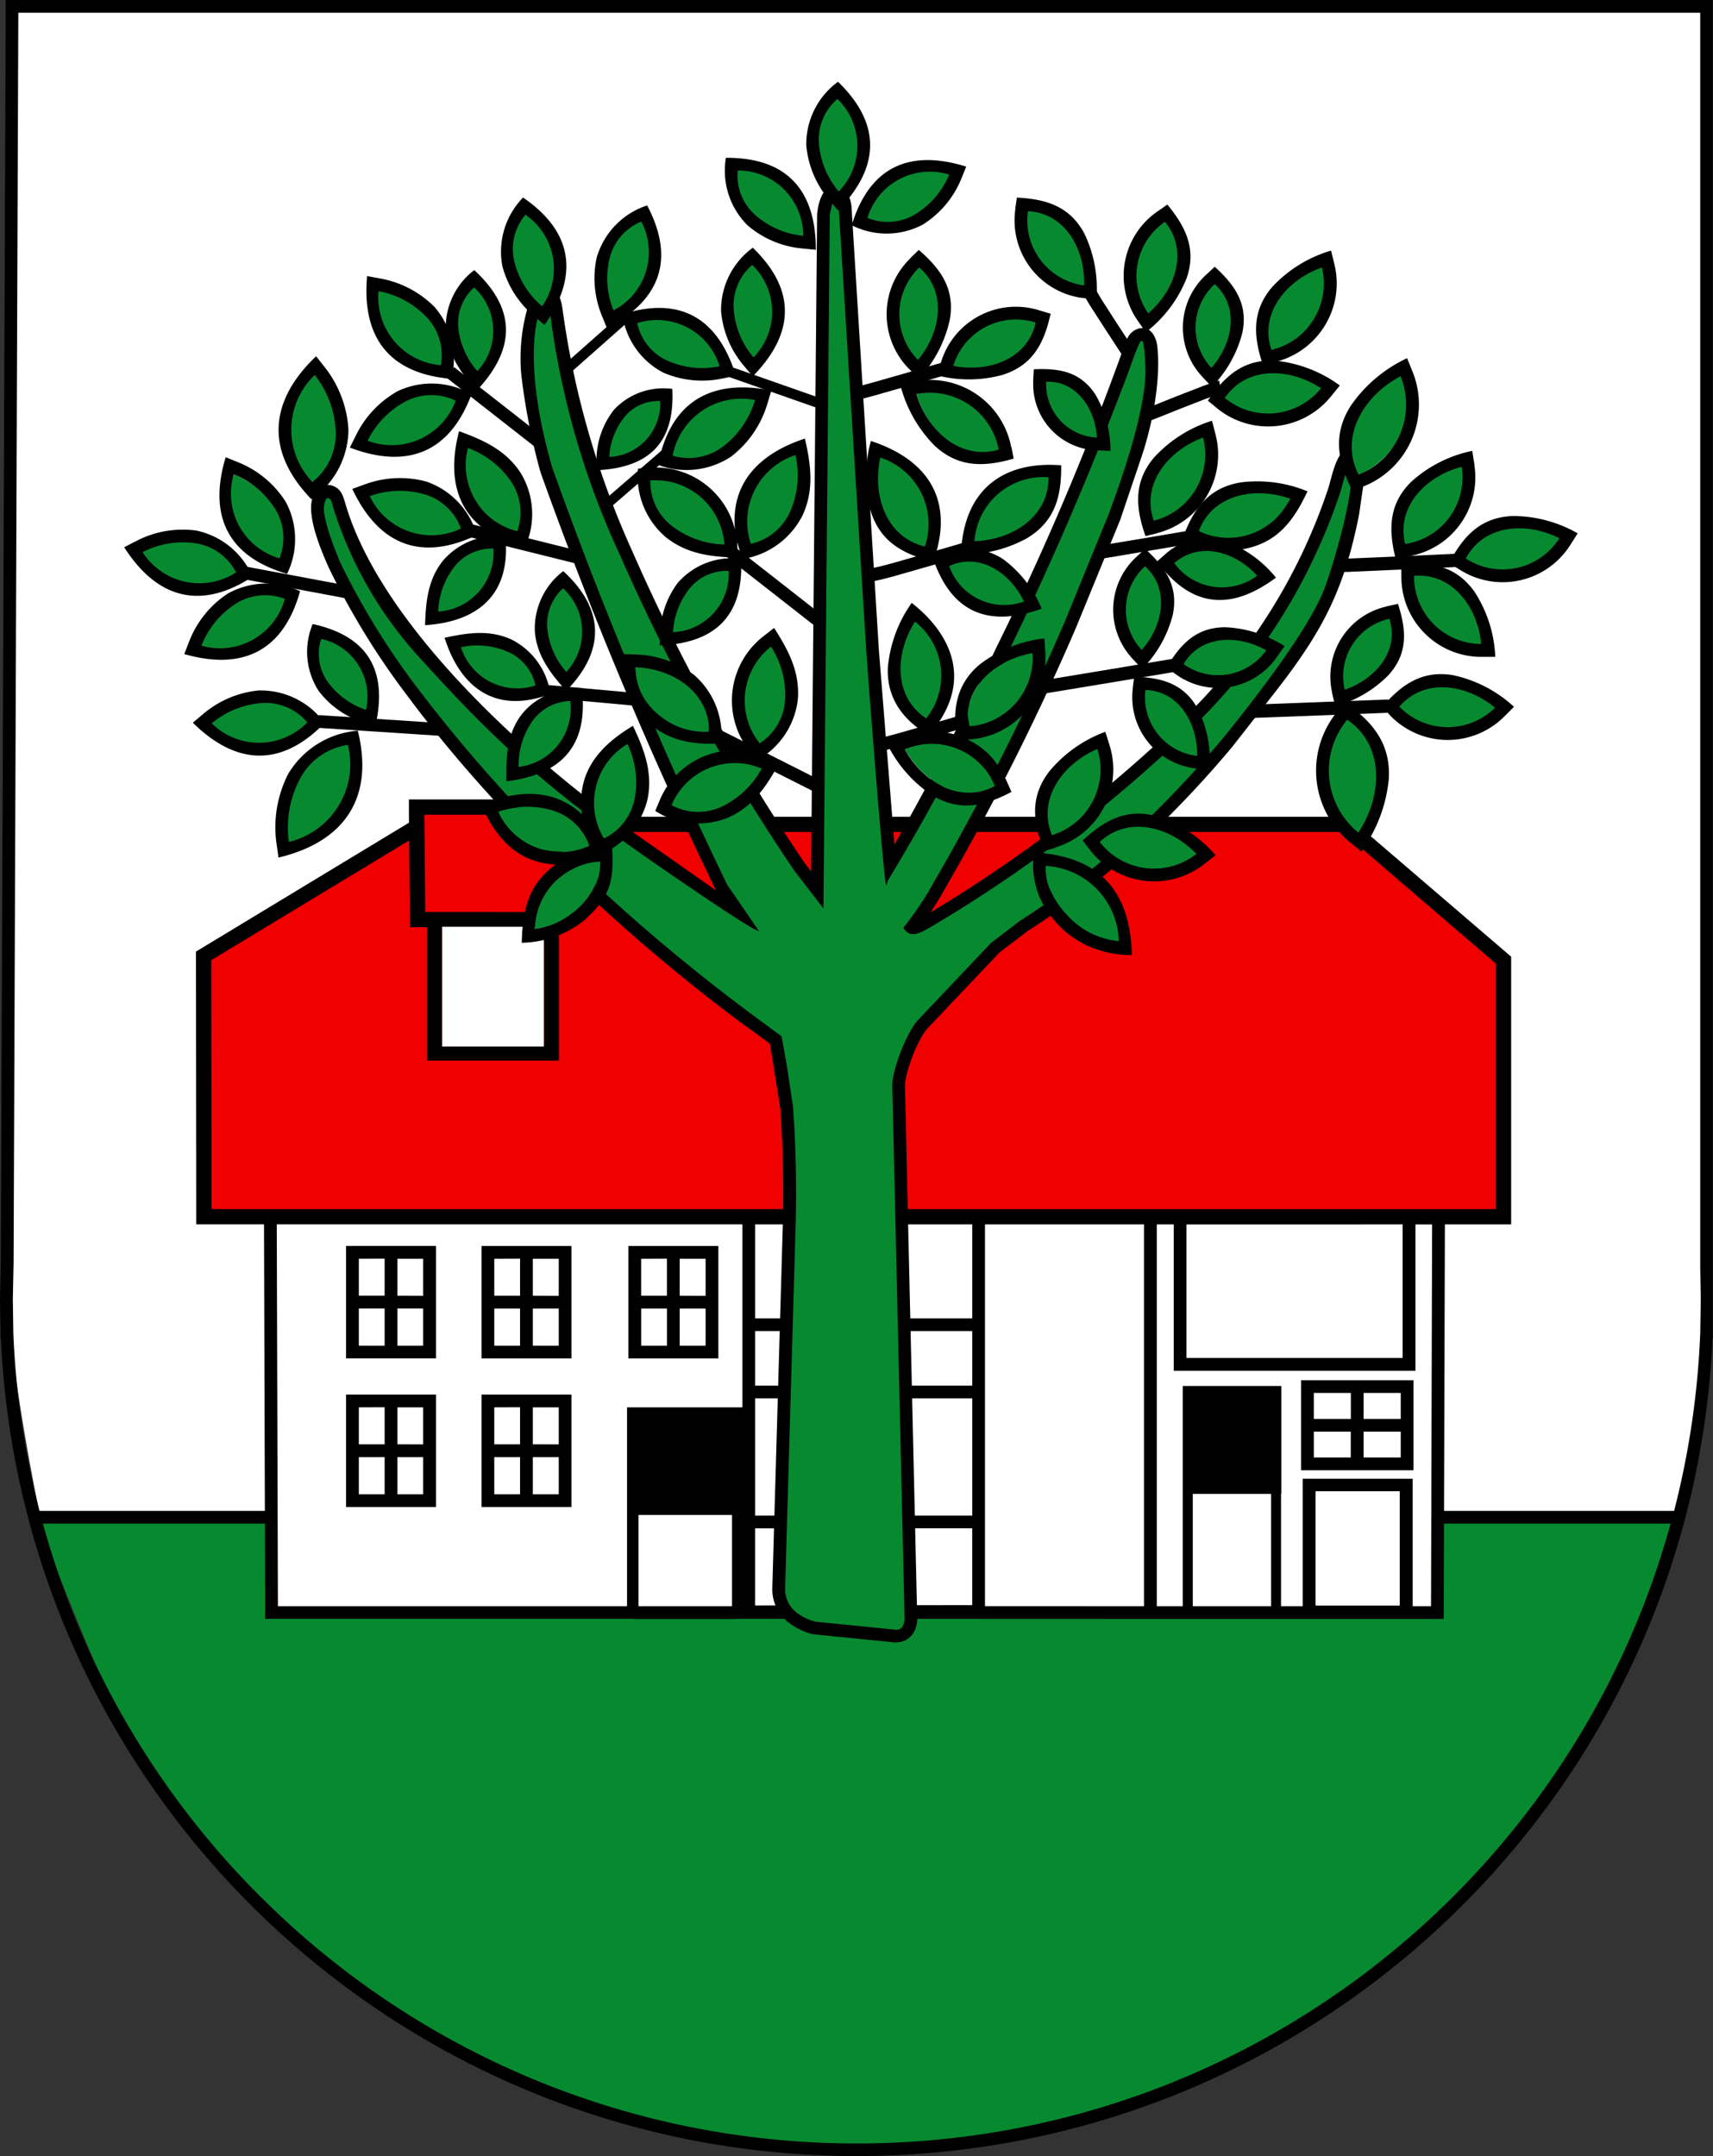 <?xml version="1.0" encoding="UTF-8" standalone="no"?>
<svg
   xmlns:dc="http://purl.org/dc/elements/1.1/"
   xmlns:cc="http://creativecommons.org/ns#"
   xmlns:rdf="http://www.w3.org/1999/02/22-rdf-syntax-ns#"
   xmlns:svg="http://www.w3.org/2000/svg"
   xmlns="http://www.w3.org/2000/svg"
   xmlns:sodipodi="http://sodipodi.sourceforge.net/DTD/sodipodi-0.dtd"
   xmlns:inkscape="http://www.inkscape.org/namespaces/inkscape"
   viewBox="0 0 514.14 647.03"
   version="1.1"
   id="svg356"
   sodipodi:docname="CHE Ried bei Kerzers COA.svg"
   inkscape:version="0.92.3 (2405546, 2018-03-11)">
  <rect x="0" y="0" width="514.14" height="647.03" fill="#333333" stroke="none"/>
  <sodipodi:namedview
     pagecolor="#ffffff"
     bordercolor="#666666"
     borderopacity="1"
     objecttolerance="10"
     gridtolerance="10"
     guidetolerance="10"
     inkscape:pageopacity="0"
     inkscape:pageshadow="2"
     inkscape:window-width="1920"
     inkscape:window-height="1017"
     id="namedview358"
     showgrid="false"
     inkscape:zoom="1.1306817"
     inkscape:cx="207.38447"
     inkscape:cy="452.14676"
     inkscape:window-x="-8"
     inkscape:window-y="-8"
     inkscape:window-maximized="1"
     inkscape:current-layer="Ebene_2" />
  <defs
     id="defs4">
    <style
       id="style2">.cls-1{fill:#dcdedc;}.cls-1,.cls-2,.cls-3,.cls-4,.cls-5{fill-rule:evenodd;}.cls-2{fill:#4f9e2c;}.cls-4{fill:#c54121;}.cls-5{fill:#fff;}.cls-6{fill:none;stroke:#000;stroke-miterlimit:10;stroke-width:0.24px;}</style>
  </defs>
  <title
     id="title6">wappen</title>
  <g
     id="Ebene_2"
     data-name="Ebene 2">
    <g
       id="Ebene_1-2"
       data-name="Ebene 1">
      <path
         class="cls-1"
         d="m 3.6,1.78 h 508.45 v 395.46 c 0,0 -2.49,50.44 -7.47,57.21 H 11.91 c 0,0 -9.14,-43.92 -10,-69.67 z"
         id="path8"
         inkscape:connector-curvature="0"
         style="fill:#ffffff;fill-rule:evenodd" />
      <path
         class="cls-2"
         d="m 10.19,454.45 h 493.73 c 0,0 -13.56,54.74 -40.1,87.56 -3.65,4.52 -48,51.38 -73.78,66.43 a 109.92,109.92 0 0 1 -21.88,10.84 c -34.25,12.54 -64.74,30.5 -121.13,25.49 -56.39,-5.01 -114,-24.23 -142.86,-51 C 75.31,567 42.77,536.19 34.41,513.61 Z"
         id="path10"
         inkscape:connector-curvature="0"
         style="fill:#078930;fill-opacity:1;fill-rule:evenodd" />
      <path
         class="cls-3"
         d="m 514,401.71 0.08,-0.09 c 0,-1.9 0,-320.41 0,-387.52 V 0 H 1.69 V 10.58 L 0.24,378.73 0,389.91 l 0.18,11.71 0.09,0.09 C 6.59,539 119.73,647 257.15,647 394.57,647 507.71,539 514,401.71 Z M 12.89,457.23 h 488.52 c -29.58,107.59 -128.07,186 -244.26,186 -116.19,0 -214.68,-78.39 -244.26,-186 z M 502.43,453.4 H 11.87 A 254.16,254.16 0 0 1 4,400 v 0 L 3.85,389.88 4.08,378.78 5.5,3.83 h 504.81 v 377 l 0.16,9 -0.16,10.17 v 0 a 254.16,254.16 0 0 1 -7.84,53.4 z"
         id="path12"
         inkscape:connector-curvature="0"
         style="fill-rule:evenodd" />
      <polygon
         class="cls-4"
         points="60.88,285.61 60.88,364.51 451.04,365.25 450.31,287.07 402.82,246.15 128.83,247.61 "
         id="polygon14"
         style="fill:#f00000;fill-opacity:1;fill-rule:evenodd" />
      <polygon
         class="cls-5"
         points="81.34,484.34 432.04,484.34 432.04,365.25 81.34,365.25 "
         id="polygon16"
         style="fill:#ffffff;fill-rule:evenodd" />
      <path
         class="cls-3"
         d="m 356.77,485.83 h 76.56 v -4 l 0.34,-114.4 h 19.89 v -80.34 l -1.65,-1.41 -44.47,-38.15 -2.84,-2.43 h -2.8 -275.45 l -1.22,0.34 -64.13,38.8 -2.18,1.32 v 3.21 l 0.08,71.78 v 6.86 h 20.34 l 0.34,114 v 4.37 h 110.56 l 0.06,0.06 h 30.94 l 0.06,-0.06 z m 27.76,-37.58 h 0.05 V 415.92 H 355 v 32.33 0 33.75 h -7.8 V 367.43 h 5.08 v 43.93 h 72.55 v -43.92 h 5 L 429.51,482 H 424 V 443.75 H 391 V 482 h -6.51 V 448.25 Z M 358,482 v -33.7 h 23.5 V 482 Z M 226.65,399.45 h 65.16 v 16.36 h -65.16 z m 65.16,-3.82 h -65.16 v -28.21 h 65.16 v 28.2 z m -65.16,24 h 65.16 v 35.18 h -65.16 v -35.17 z m -3.82,2.71 H 188.2 v 30.66 0 29 H 83.41 L 83.07,367.41 h 139.76 z m -31.2,32.29 h 28.08 V 482 h -28.08 v -27.36 z m 104,27.36 V 367.43 h 47.73 V 482 Z m -3.83,-23.36 v 23.05 l -65.16,0.1 V 458.64 Z M 420.12,447.5 v 34.31 h -25.26 v -34.3 z m 0.87,-80.07 v 40.09 H 356.1 V 367.44 Z M 63.48,362.82 63.4,288.14 127,249.67 H 402.93 L 449,289.2 v 73.65 H 63.5 Z"
         id="path18"
         inkscape:connector-curvature="0"
         style="fill-rule:evenodd" />
      <path
         class="cls-3"
         d="m 128.13,278.26 v 40 h 39.68 v -40 h 4.55 v -38.35 h -49.63 v 4.12 l 0.27,29.89 v 4.33 h 5 z m 35.09,0 v 35.78 h -30.5 v -35.8 h 30.5 z"
         id="path20"
         inkscape:connector-curvature="0"
         style="fill-rule:evenodd" />
      <polygon
         class="cls-5"
         points="163.22,278.12 163.22,314.06 132.72,314.06 132.72,278.12 "
         id="polygon22"
         style="fill:#ffffff;fill-rule:evenodd" />
      <path
         class="cls-3"
         d="m 171.52,418.51 h -27 v 33.74 h 27 z m -15.43,18.77 v 11.14 h -7.74 v -11.14 z m 3.83,11.14 v -11.14 h 7.78 v 11.14 z m 0,-15 v -11.09 h 7.78 v 11.12 z m -3.83,-11.12 v 11.12 h -7.74 v -11.09 z"
         id="path24"
         inkscape:connector-curvature="0"
         style="fill-rule:evenodd" />
      <path
         class="cls-3"
         d="m 130.87,373.9 h -27 v 33.74 h 27 z m -15.43,18.77 v 11.15 h -7.74 v -11.15 z m 3.83,11.15 V 392.67 H 127 v 11.15 z m 0,-15 V 377.73 H 127 v 11.12 z m -3.83,-11.12 v 11.12 h -7.74 v -11.09 z"
         id="path26"
         inkscape:connector-curvature="0"
         style="fill-rule:evenodd" />
      <path
         class="cls-3"
         d="m 130.87,418.51 h -27 v 33.74 h 27 z m -15.43,18.77 v 11.14 h -7.74 v -11.14 z m 3.83,11.14 V 437.28 H 127 v 11.14 z m 0,-15 V 422.33 H 127 v 11.12 z m -3.83,-11.12 v 11.12 h -7.74 v -11.09 z"
         id="path28"
         inkscape:connector-curvature="0"
         style="fill-rule:evenodd" />
      <polygon
         class="cls-4"
         points="167.77,273.69 127.63,273.67 127.36,244.5 167.77,244.5 "
         id="polygon30"
         style="fill:#f00000;fill-opacity:1;fill-rule:evenodd" />
      <path
         class="cls-3"
         d="m 171.52,373.91 h -27 v 33.74 h 27 z m -15.43,18.77 v 11.15 h -7.74 v -11.15 z m 3.83,11.15 v -11.15 h 7.78 v 11.15 z m 0,-15 v -11.09 h 7.78 v 11.12 z m -3.83,-11.12 v 11.12 h -7.74 v -11.09 z"
         id="path32"
         inkscape:connector-curvature="0"
         style="fill-rule:evenodd" />
      <path
         class="cls-3"
         d="m 215.61,373.91 h -27 v 33.74 h 27 z m -15.43,18.77 v 11.15 h -7.74 v -11.15 z m 3.82,11.15 v -11.15 h 7.78 v 11.15 z m 0,-15 v -11.09 h 7.78 v 11.12 z m -3.83,-11.12 v 11.12 h -7.74 v -11.09 z"
         id="path34"
         inkscape:connector-curvature="0"
         style="fill-rule:evenodd" />
      <path
         class="cls-3"
         d="m 390.5,414.21 v 27 h 33.74 v -27 z m 18.77,15.42 h 11.15 v 7.74 h -11.15 z m 11.15,-3.82 H 409.27 V 418 h 11.15 v 7.78 z m -15,0 H 394.33 V 418 h 11.11 v 7.78 z m -11.11,3.82 h 11.11 v 7.74 h -11.09 v -7.74 z"
         id="path36"
         inkscape:connector-curvature="0"
         style="fill-rule:evenodd" />
      <path
         class="cls-2"
         d="m 96.79,152.41 c -3.22,12.21 34,82.86 131.67,154.76 l 5.68,4.19 c 0.14,-0.23 2,11.34 3.42,21.05 0.89,6.23 1.05,26.4 0.73,37.75 -1.14,40 -3.09,106.82 -3.09,106.82 0,0 -0.83,7.23 9.06,10 l 23.4,2.33 c 0,0 4.9,1 5.08,-3 -0.43,-8.79 -3.89,-160.24 -3.89,-160.24 0,0 0.74,-12.12 6.68,-18.78 0.32,-0.35 10.55,-10.74 22.51,-23.18 a 41.7,41.7 0 0 1 7.67,-7.44 c 50.16,-31.38 88.15,-86 92.66,-97.38 7.35,-18.55 8.33,-32.74 8.3,-33.51 0,0 -0.93,-2.69 -0.94,-2.7 -0.23,-4.23 -1.43,-4.71 -2.13,-1.08 q -0.8,3 -1.7,5.92 c -18,58.7 -73.46,99 -123,129.76 -3.08,1.92 -2.57,1.41 -3.8,0.93 -0.17,-0.06 -1.85,0.94 -2,0.85 -0.81,-0.41 -0.85,-0.43 -1.1,-1.1 12,-12.83 72.32,-129.24 73.26,-166.08 0,-0.44 -0.67,-3 -0.67,-3.38 0,-12.95 -3.18,-7.31 -6.58,3.81 -6.07,19.85 -49.68,117.27 -71.43,150 -0.16,0.55 0.18,-0.1 0.09,0.25 -1.67,6.12 -13.81,-180.9 -13.81,-193.85 0,-12.95 -4.47,-9.81 -4.47,0.37 0,10.18 -2,200.74 -2,200.74 0,0 -1.87,-2 -7,-9.06 -10.72,-14.62 -65.47,-114.08 -73.95,-167.76 -5.73,-2.33 -6.08,2.3 -5.67,18.78 0.1,3.72 1.82,21.87 4.66,29.19 14.11,36.39 44.56,107.7 53.44,124.52 5.47,8 6.41,9.94 7.72,11.86 1.7,2.46 -104,-67.54 -125.32,-126.71 -0.35,-2.82 -3.15,-2.72 -3.5,1.37 z"
         id="path38"
         inkscape:connector-curvature="0"
         style="fill:#078930;fill-opacity:1;fill-rule:evenodd" />
      <path
         class="cls-3"
         d="m 123.4,210.32 c 43.7,58 102.1,98.78 103.22,99.6 l 4.46,3.29 3.1,19.29 a 357.72,357.72 0 0 1 0.71,37.19 l -3.09,106.83 a 12.62,12.62 0 0 0 5.53,10.85 19.46,19.46 0 0 0 6.68,3.05 l 23.43,2.34 c 4.84,0.76 7.67,-2.48 7.86,-6.73 l -3.7,-160.45 c 0.32,-4.79 4.12,-14 6.61,-16.79 l 21.81,-23 8.31,-6.33 a 239.91,239.91 0 0 0 38.72,-30.79 322.67,322.67 0 0 0 22.8,-24.55 l 13.31,-17 c 14.18,-18.23 20.4,-30.69 24.74,-52.64 l 1.69,-11.58 c 0.16,-1.81 -0.53,-5.43 -1.89,-6.62 l -1.07,-0.7 -1.17,-0.31 -1.27,0.06 -1,0.36 c -2.24,1.16 -3.6,7.81 -4.49,10.76 a 171.73,171.73 0 0 1 -44.05,69.72 421.41,421.41 0 0 1 -75.37,57.62 q 2.4,-3.57 4.47,-7.35 A 741.22,741.22 0 0 0 323,188.24 l 13.22,-32.24 6.46,-19.1 c 3.27,-9.76 5.76,-23 4.68,-32.83 a 8.26,8.26 0 0 0 -1.4,-4 c -2.08,-2.73 -5.48,-1.66 -7.1,0.6 -0.16,0.22 -0.73,1.24 -0.77,1.33 a 850.71,850.71 0 0 1 -39.17,92.56 q -14.1,30 -30.47,58.9 L 263.78,195 255.56,61.86 c -0.37,-2.74 -1.3,-5 -4.2,-5.71 -4.63,-1.13 -5.86,5.3 -6.11,8.14 l -1.81,197.21 -1.89,-2.45 A 586.77,586.77 0 0 1 189.67,165.18 261,261 0 0 1 168.82,92.63 c -0.32,-2 -0.7,-4 -2.29,-5.45 a 4.69,4.69 0 0 0 -4.79,-0.38 c -1.51,0.79 -2.47,2.7 -3,4.25 a 55.35,55.35 0 0 0 -2.31,21.13 191.49,191.49 0 0 0 5.78,29.48 1256.73,1256.73 0 0 0 52.69,125.56 v 0 L 185.95,246.9 c -30.17,-21.94 -72,-60.35 -82.33,-95.9 -0.72,-2.5 -1.4,-4.58 -4.24,-5.36 -2.25,-0.62 -4.64,1.59 -5.38,3.25 -2.4,5.42 2.64,16.9 4.74,21.6 a 226.67,226.67 0 0 0 24.67,39.8 z M 97.21,152.07 c 0.15,-0.82 0.4,-2.65 1.26,-2.61 a 1.77,1.77 0 0 1 1.11,1.22 l 0.35,1.38 a 119.78,119.78 0 0 0 26.95,46.33 c 18.32,20.23 32.72,34.11 56.81,51.61 8.07,5.88 41.93,29.38 44.12,29.42 v 0 l -9.52,-13.87 a 1253.44,1253.44 0 0 1 -52.46,-125 c -4,-13.36 -8.26,-35.16 -3.54,-48.2 a 6.2,6.2 0 0 1 1.3,-2.23 0.48,0.48 0 0 1 0.45,0 4,4 0 0 1 0.64,1.18 l 0.32,1.8 a 245.64,245.64 0 0 0 21.15,73.62 591.53,591.53 0 0 0 52.27,94.57 l 8.72,11.32 1.91,-208.12 c 0.12,-1.2 1.08,-4.76 1.69,-4.56 0.61,0.2 1,2.15 1,2.55 L 260,195.23 c 0.93,13.53 5,65.13 5.82,69.75 a 5.14,5.14 0 0 0 0.21,0.69 c 0,0 0,0 0.05,0 l 0.42,-1.45 a 640.37,640.37 0 0 0 35.86,-68 q 20,-41.07 36.05,-83.87 c 0.45,-1.21 3.28,-9.35 3.88,-9.84 l 0.32,-0.19 a 0.37,0.37 0 0 1 0.33,0.11 c 0.54,0.69 0.89,7.71 0.86,9.44 -0.27,12.9 -7.87,33.94 -11.15,42.72 l -13.13,32.13 a 738.24,738.24 0 0 1 -39.13,77.84 95.69,95.69 0 0 1 -9.25,13.82 3.82,3.82 0 0 0 2.1,1.87 l 1.15,0.09 a 10,10 0 0 0 2.7,-0.91 l 2.85,-1.59 a 421.45,421.45 0 0 0 77.32,-58.91 175.44,175.44 0 0 0 45.07,-71.37 l 2.09,-7.54 a 6.12,6.12 0 0 1 0.4,-0.81 l 0.12,-0.08 h 0.11 l 0.11,0.07 c 2.53,5.45 -5.5,32.32 -8,38.36 -5.75,13.72 -23.63,36 -30.22,44.11 a 316.94,316.94 0 0 1 -22.53,24.26 235.49,235.49 0 0 1 -38.25,30.39 l -8.68,6.61 -22.07,23.31 c -2.94,3.24 -7.25,13.49 -7.61,19.1 l 3.7,160.53 c -0.22,1.95 -0.78,3.61 -3.39,3.12 l -23.39,-2.34 a 15.72,15.72 0 0 1 -5.18,-2.41 8.79,8.79 0 0 1 -3.89,-7.59 l 3.09,-106.82 a 357.26,357.26 0 0 0 -0.73,-37.74 l -1.86,-12.33 -1.56,-8.76 -5.71,-4.21 C 190.52,278.63 155.37,245.84 126.44,207.96 A 221.93,221.93 0 0 1 102.22,169 c -0.72,-1.62 -5.29,-12.48 -5,-16.88 z"
         id="path40"
         inkscape:connector-curvature="0"
         style="fill-rule:evenodd" />
      <path
         class="cls-3"
         d="m 208.32,202.54 a 30.57,30.57 0 0 0 -17.46,-6.13 l -4.2,-0.13 c 1.14,18.51 11.06,28.11 29.79,26.8 a 24,24 0 0 0 -8.13,-20.54 z m 4.41,17 h -0.18 a 20.59,20.59 0 0 1 -21.81,-19.29 26.83,26.83 0 0 1 15.26,5.35 16.79,16.79 0 0 1 6.71,13.9 z"
         id="path42"
         inkscape:connector-curvature="0"
         style="fill-rule:evenodd" />
      <path
         class="cls-2"
         d="m 104.68,223 c -9,0.87 -20.55,10.51 -18.45,30.29 16.19,-3 20.92,-20.27 18.45,-30.29 z"
         id="path44"
         inkscape:connector-curvature="0"
         style="fill:#078930;fill-opacity:1;fill-rule:evenodd" />
      <path
         class="cls-2"
         d="m 93.59,216.69 c -4.81,-6.27 -17.38,-10.42 -31.15,0.35 9.74,10.68 24.84,6.15 31.15,-0.35 z"
         id="path46"
         inkscape:connector-curvature="0"
         style="fill:#078930;fill-opacity:1;fill-rule:evenodd" />
      <path
         class="cls-2"
         d="M 86,179.47 C 78.85,176.32 66,178.66 59.14,194.52 72.64,199.17 83.6,188.1 86,179.47 Z"
         id="path48"
         inkscape:connector-curvature="0"
         style="fill:#078930;fill-opacity:1;fill-rule:evenodd" />
      <path
         class="cls-2"
         d="m 72.22,172 c -3.37,-7.33 -14.95,-14.31 -31.09,-6.71 7.28,12.84 23.34,11.76 31.09,6.71 z"
         id="path50"
         inkscape:connector-curvature="0"
         style="fill:#078930;fill-opacity:1;fill-rule:evenodd" />
      <path
         class="cls-2"
         d="m 84.32,168.31 c 3.12,-6.83 1,-19.22 -14.13,-26 -4.63,12.92 5.87,23.58 14.13,26 z"
         id="path52"
         inkscape:connector-curvature="0"
         style="fill:#078930;fill-opacity:1;fill-rule:evenodd" />
      <path
         class="cls-2"
         d="m 93.86,144.79 c 7.4,-4.9 12.65,-18.11 0.73,-33.09 -12.68,10 -8,26.18 -0.73,33.09 z"
         id="path54"
         inkscape:connector-curvature="0"
         style="fill:#078930;fill-opacity:1;fill-rule:evenodd" />
      <path
         class="cls-2"
         d="m 133.1,110.51 c 1.8,-7.78 -3,-20.25 -20.27,-24.06 -2.07,14.45 11.15,23.32 20.27,24.06 z"
         id="path56"
         inkscape:connector-curvature="0"
         style="fill:#078930;fill-opacity:1;fill-rule:evenodd" />
      <path
         class="cls-2"
         d="m 137.51,119.83 c -6.82,-3.74 -19.8,-2.49 -27.93,12.67 13,5.76 24.83,-4.31 27.93,-12.67 z"
         id="path58"
         inkscape:connector-curvature="0"
         style="fill:#078930;fill-opacity:1;fill-rule:evenodd" />
      <path
         class="cls-2"
         d="m 140.14,159.24 c -2.41,-7.7 -13,-16.1 -29.95,-10.64 5.56,13.66 21.62,14.64 29.95,10.64 z"
         id="path60"
         inkscape:connector-curvature="0"
         style="fill:#078930;fill-opacity:1;fill-rule:evenodd" />
      <path
         class="cls-2"
         d="m 156,160.17 c 3,-7.19 0.31,-19.93 -15.64,-26.34 -4.29,13.55 7,24.17 15.64,26.34 z"
         id="path62"
         inkscape:connector-curvature="0"
         style="fill:#078930;fill-opacity:1;fill-rule:evenodd" />
      <path
         class="cls-2"
         d="m 148.4,164.48 c -6.64,-0.51 -16.32,5 -17.31,19.74 12.19,-0.11 17.84,-12.13 17.31,-19.74 z"
         id="path64"
         inkscape:connector-curvature="0"
         style="fill:#078930;fill-opacity:1;fill-rule:evenodd" />
      <path
         class="cls-2"
         d="m 162.41,206.45 c -1.18,-6.91 -9.32,-15.37 -24.57,-12.62 3.22,12.41 16.93,15.1 24.57,12.62 z"
         id="path66"
         inkscape:connector-curvature="0"
         style="fill:#078930;fill-opacity:1;fill-rule:evenodd" />
      <path
         class="cls-2"
         d="m 171.64,209.93 c -6.83,-0.15 -16.44,6.08 -16.63,21.18 12.47,-0.79 17.59,-13.41 16.63,-21.18 z"
         id="path68"
         inkscape:connector-curvature="0"
         style="fill:#078930;fill-opacity:1;fill-rule:evenodd" />
      <path
         class="cls-2"
         d="m 180.12,258.54 c -6.37,-0.14 -19.42,6.09 -19.59,20.19 11.64,-0.73 20.5,-12.93 19.59,-20.19 z"
         id="path70"
         inkscape:connector-curvature="0"
         style="fill:#078930;fill-opacity:1;fill-rule:evenodd" />
      <path
         class="cls-2"
         d="m 169.12,175.17 c -5.65,4.59 -9.15,16.26 1.11,28.65 9.58,-9.23 5,-23 -1.11,-28.65 z"
         id="path72"
         inkscape:connector-curvature="0"
         style="fill:#078930;fill-opacity:1;fill-rule:evenodd" />
      <path
         class="cls-2"
         d="m 157.6,63.62 c -5.12,5.54 -7,18.06 5.36,29.28 8.49,-10.9 1.79,-24.39 -5.36,-29.28 z"
         id="path74"
         inkscape:connector-curvature="0"
         style="fill:#078930;fill-opacity:1;fill-rule:evenodd" />
      <path
         class="cls-2"
         d="m 193,65.6 c -7.23,2.56 -14.83,12.9 -9,28.83 12.77,-5.78 13.13,-21.06 9,-28.83 z"
         id="path76"
         inkscape:connector-curvature="0"
         style="fill:#078930;fill-opacity:1;fill-rule:evenodd" />
      <path
         class="cls-2"
         d="m 190.65,96.55 c 1.21,7.49 9.95,16.72 26.48,13.88 -3.38,-13.46 -18.2,-16.5 -26.48,-13.88 z"
         id="path78"
         inkscape:connector-curvature="0"
         style="fill:#078930;fill-opacity:1;fill-rule:evenodd" />
      <path
         class="cls-2"
         d="m 199,119.39 c -6.36,-0.61 -15.74,4.53 -17,18.61 11.69,0.13 17.33,-11.3 17,-18.61 z"
         id="path80"
         inkscape:connector-curvature="0"
         style="fill:#078930;fill-opacity:1;fill-rule:evenodd" />
      <path
         class="cls-2"
         d="m 219.08,171.12 c -6.71,-0.64 -16.59,4.78 -17.88,19.6 12.31,0.14 18.26,-11.9 17.88,-19.6 z"
         id="path82"
         inkscape:connector-curvature="0"
         style="fill:#078930;fill-opacity:1;fill-rule:evenodd" />
      <path
         class="cls-2"
         d="m 195.13,144 c -0.55,7.82 6.06,19.17 23.36,20.21 -0.22,-14.33 -14.41,-20.89 -23.36,-20.21 z"
         id="path84"
         inkscape:connector-curvature="0"
         style="fill:#078930;fill-opacity:1;fill-rule:evenodd" />
      <path
         class="cls-2"
         d="m 176.88,253.82 c -2.08,-7.12 -11.67,-15 -27.37,-10.28 4.9,12.65 19.65,13.82 27.37,10.28 z"
         id="path86"
         inkscape:connector-curvature="0"
         style="fill:#078930;fill-opacity:1;fill-rule:evenodd" />
      <path
         class="cls-2"
         d="m 181,252.14 c 7.14,-3 14.19,-13.93 7.36,-29.66 -12.54,6.61 -12,22.06 -7.36,29.66 z"
         id="path88"
         inkscape:connector-curvature="0"
         style="fill:#078930;fill-opacity:1;fill-rule:evenodd" />
      <path
         class="cls-2"
         d="m 212.73,219.5 c 0.56,-7.39 -5.62,-18.17 -22,-19.27 0.12,13.57 13.5,19.87 22,19.27 z"
         id="path90"
         inkscape:connector-curvature="0"
         style="fill:#078930;fill-opacity:1;fill-rule:evenodd" />
      <path
         class="cls-2"
         d="m 227.89,224.2 c 6.8,-4 12.49,-15.87 3.59,-30.83 -11.79,8.28 -9.22,23.77 -3.59,30.83 z"
         id="path92"
         inkscape:connector-curvature="0"
         style="fill:#078930;fill-opacity:1;fill-rule:evenodd" />
      <path
         class="cls-2"
         d="m 201,241.74 c 6.57,4 19.41,3.25 28,-11.37 -12.59,-6.19 -24.63,3.26 -28,11.37 z"
         id="path94"
         inkscape:connector-curvature="0"
         style="fill:#078930;fill-opacity:1;fill-rule:evenodd" />
      <path
         class="cls-2"
         d="m 200.57,137.68 c 7.94,2.75 21.51,-0.92 27.42,-18.51 -14.88,-3.78 -25.62,9.06 -27.42,18.51 z"
         id="path96"
         inkscape:connector-curvature="0"
         style="fill:#078930;fill-opacity:1;fill-rule:evenodd" />
      <path
         class="cls-2"
         d="m 224.65,165.25 c 8.13,-1.48 18,-11.18 14.6,-29.14 -14.6,3.94 -17.63,20.15 -14.6,29.14 z"
         id="path98"
         inkscape:connector-curvature="0"
         style="fill:#078930;fill-opacity:1;fill-rule:evenodd" />
      <path
         class="cls-2"
         d="m 259.6,66 c 6.8,3.2 19.24,1.24 26.2,-13.86 -12.89,-4.79 -23.69,5.61 -26.2,13.86 z"
         id="path100"
         inkscape:connector-curvature="0"
         style="fill:#078930;fill-opacity:1;fill-rule:evenodd" />
      <path
         class="cls-2"
         d="m 220.88,50.51 c -1.06,7.56 4.59,19 21.31,21.22 0.77,-13.94 -12.56,-21.27 -21.31,-21.22 z"
         id="path102"
         inkscape:connector-curvature="0"
         style="fill:#078930;fill-opacity:1;fill-rule:evenodd" />
      <path
         class="cls-2"
         d="m 251.56,28.61 c -6.1,4.7 -10.11,17 0.4,30.33 10.38,-9.51 5.94,-24.2 -0.4,-30.33 z"
         id="path104"
         inkscape:connector-curvature="0"
         style="fill:#078930;fill-opacity:1;fill-rule:evenodd" />
      <path
         class="cls-2"
         d="m 225.64,78.5 c -6,4.62 -9.94,16.66 0.4,29.81 10.2,-9.34 5.83,-23.78 -0.4,-29.81 z"
         id="path106"
         inkscape:connector-curvature="0"
         style="fill:#078930;fill-opacity:1;fill-rule:evenodd" />
      <path
         class="cls-2"
         d="m 95.9,191 c -2.45,6.44 0.23,17.67 14.52,23 3.46,-12.12 -6.81,-21.25 -14.52,-23 z"
         id="path108"
         inkscape:connector-curvature="0"
         style="fill:#078930;fill-opacity:1;fill-rule:evenodd" />
      <path
         class="cls-2"
         d="m 404,212.8 c 8.77,5.32 15.93,20.95 4,40.24 -15.17,-11 -11.48,-31.17 -4,-40.24 z"
         id="path110"
         inkscape:connector-curvature="0"
         style="fill:#078930;fill-opacity:1;fill-rule:evenodd" />
      <path
         class="cls-2"
         d="m 418.59,212.05 c 4.88,-6.35 17.6,-10.56 31.54,0.35 -9.86,10.81 -25.15,6.23 -31.54,-0.35 z"
         id="path112"
         inkscape:connector-curvature="0"
         style="fill:#078930;fill-opacity:1;fill-rule:evenodd" />
      <path
         class="cls-2"
         d="m 423.73,172.13 c 7.72,-1 19.41,4.79 21.56,21.89 -14.24,0.7 -21.66,-13 -21.56,-21.89 z"
         id="path114"
         inkscape:connector-curvature="0"
         style="fill:#078930;fill-opacity:1;fill-rule:evenodd" />
      <path
         class="cls-2"
         d="m 421.4,163.7 c -2.19,-7.27 1.59,-19.42 17.68,-24.14 2.92,13.59 -9.08,22.85 -17.68,24.14 z"
         id="path116"
         inkscape:connector-curvature="0"
         style="fill:#078930;fill-opacity:1;fill-rule:evenodd" />
      <path
         class="cls-2"
         d="m 407.37,142.67 c -4.32,-7.22 -3.27,-21.17 13.33,-30.25 6.71,13.81 -4.15,26.72 -13.33,30.25 z"
         id="path118"
         inkscape:connector-curvature="0"
         style="fill:#078930;fill-opacity:1;fill-rule:evenodd" />
      <path
         class="cls-2"
         d="m 381.07,105.56 c -2.86,-7.22 0,-19.91 16.05,-26.07 4.09,13.6 -7.37,24 -16.05,26.07 z"
         id="path120"
         inkscape:connector-curvature="0"
         style="fill:#078930;fill-opacity:1;fill-rule:evenodd" />
      <path
         class="cls-2"
         d="m 367.39,119.61 c 3.93,-6.91 15.48,-12.56 29.78,-3.2 -8.15,12 -23.06,9.08 -29.78,3.2 z"
         id="path122"
         inkscape:connector-curvature="0"
         style="fill:#078930;fill-opacity:1;fill-rule:evenodd" />
      <path
         class="cls-2"
         d="m 359.32,159.8 c 2.24,-7.48 12.08,-15.66 27.88,-10.34 -5.18,13.28 -20.12,14.24 -27.88,10.34 z"
         id="path124"
         inkscape:connector-curvature="0"
         style="fill:#078930;fill-opacity:1;fill-rule:evenodd" />
      <path
         class="cls-2"
         d="m 346.14,156.5 c -3,-7.11 -0.31,-19.73 15.67,-26.07 4.3,13.42 -7,23.92 -15.67,26.07 z"
         id="path126"
         inkscape:connector-curvature="0"
         style="fill:#078930;fill-opacity:1;fill-rule:evenodd" />
      <path
         class="cls-2"
         d="m 350.85,168.78 c 5.14,-5.05 17,-7.21 28.08,4.26 -10.15,8.41 -23.21,2.41 -28.08,-4.26 z"
         id="path128"
         inkscape:connector-curvature="0"
         style="fill:#078930;fill-opacity:1;fill-rule:evenodd" />
      <path
         class="cls-2"
         d="m 352.85,199.68 c 3.49,-6.74 14.66,-12.78 29.48,-4.93 -7.4,11.73 -22.42,10 -29.48,4.93 z"
         id="path130"
         inkscape:connector-curvature="0"
         style="fill:#078930;fill-opacity:1;fill-rule:evenodd" />
      <path
         class="cls-2"
         d="m 342.86,206.05 c 6.92,-0.14 16.65,6 16.84,20.93 -12.63,-0.78 -17.82,-13.25 -16.84,-20.93 z"
         id="path132"
         inkscape:connector-curvature="0"
         style="fill:#078930;fill-opacity:1;fill-rule:evenodd" />
      <path
         class="cls-2"
         d="m 313,258.94 c 7.7,-0.16 23.45,7.35 23.66,24.38 C 322.6,282.44 311.91,267.7 313,258.94 Z"
         id="path134"
         inkscape:connector-curvature="0"
         style="fill:#078930;fill-opacity:1;fill-rule:evenodd" />
      <path
         class="cls-2"
         d="m 343.78,167.41 c 5.94,4.83 9.63,17.12 -1.17,30.17 -10.08,-9.73 -5.3,-24.23 1.17,-30.17 z"
         id="path136"
         inkscape:connector-curvature="0"
         style="fill:#078930;fill-opacity:1;fill-rule:evenodd" />
      <path
         class="cls-2"
         d="m 364.66,83.5 c 5.65,4.59 9.15,16.28 -1.11,28.68 -9.6,-9.24 -5,-23 1.11,-28.68 z"
         id="path138"
         inkscape:connector-curvature="0"
         style="fill:#078930;fill-opacity:1;fill-rule:evenodd" />
      <path
         class="cls-2"
         d="m 349.94,64.89 c 5.4,5.84 7.38,19 -5.63,30.82 -8.93,-11.47 -1.89,-25.67 5.63,-30.82 z"
         id="path140"
         inkscape:connector-curvature="0"
         style="fill:#078930;fill-opacity:1;fill-rule:evenodd" />
      <path
         class="cls-2"
         d="m 308,62.72 c 7.5,0 17.92,7 17.85,23.56 -13.67,-1.1 -19.06,-15 -17.85,-23.56 z"
         id="path142"
         inkscape:connector-curvature="0"
         style="fill:#078930;fill-opacity:1;fill-rule:evenodd" />
      <path
         class="cls-2"
         d="m 311.51,96.33 c -1.2,7.37 -9.8,16.46 -26.08,13.66 3.33,-13.25 17.92,-16.24 26.08,-13.66 z"
         id="path144"
         inkscape:connector-curvature="0"
         style="fill:#078930;fill-opacity:1;fill-rule:evenodd" />
      <path
         class="cls-2"
         d="m 313.09,113.61 c 6.37,-0.61 15.78,4.55 17,18.66 -11.71,0.12 -17.37,-11.33 -17,-18.66 z"
         id="path146"
         inkscape:connector-curvature="0"
         style="fill:#078930;fill-opacity:1;fill-rule:evenodd" />
      <path
         class="cls-2"
         d="m 284.24,169.82 c 6,-3.14 17.21,-1.88 24.05,11.39 -11.37,4.81 -21.47,-4.09 -24.05,-11.39 z"
         id="path148"
         inkscape:connector-curvature="0"
         style="fill:#078930;fill-opacity:1;fill-rule:evenodd" />
      <path
         class="cls-2"
         d="m 315.35,142.62 c 0.54,7.82 -6.06,19.16 -23.36,20.21 0.22,-14.33 14.4,-20.89 23.36,-20.21 z"
         id="path150"
         inkscape:connector-curvature="0"
         style="fill:#078930;fill-opacity:1;fill-rule:evenodd" />
      <path
         class="cls-2"
         d="m 328.85,252.49 c 5.6,-5.81 18.82,-8.59 31.56,3.9 -11.1,9.73 -25.9,3.42 -31.56,-3.9 z"
         id="path152"
         inkscape:connector-curvature="0"
         style="fill:#078930;fill-opacity:1;fill-rule:evenodd" />
      <path
         class="cls-2"
         d="m 314.8,252.41 c -3.61,-7.63 -1.43,-21.61 15.51,-29.43 5.4,14.46 -6.26,26.6 -15.51,29.43 z"
         id="path154"
         inkscape:connector-curvature="0"
         style="fill:#078930;fill-opacity:1;fill-rule:evenodd" />
      <path
         class="cls-2"
         d="m 290.61,218 c -1.52,-7.27 3.21,-18.76 19.3,-22 1.65,13.47 -10.81,21.45 -19.3,22 z"
         id="path156"
         inkscape:connector-curvature="0"
         style="fill:#078930;fill-opacity:1;fill-rule:evenodd" />
      <path
         class="cls-2"
         d="m 278.28,217 c -6.89,-4 -12.66,-16.07 -3.64,-31.22 11.94,8.39 9.34,24.07 3.64,31.22 z"
         id="path158"
         inkscape:connector-curvature="0"
         style="fill:#078930;fill-opacity:1;fill-rule:evenodd" />
      <path
         class="cls-2"
         d="m 298.64,235.88 c -6.35,3.82 -18.76,3.13 -27.09,-11 12.18,-6 23.82,3.15 27.09,11 z"
         id="path160"
         inkscape:connector-curvature="0"
         style="fill:#078930;fill-opacity:1;fill-rule:evenodd" />
      <path
         class="cls-2"
         d="m 301,135.78 c -7.51,2.6 -20.36,-0.86 -26,-17.52 14.08,-3.57 24.25,8.58 26,17.52 z"
         id="path162"
         inkscape:connector-curvature="0"
         style="fill:#078930;fill-opacity:1;fill-rule:evenodd" />
      <path
         class="cls-2"
         d="m 277.9,165.12 c -7.88,-1.43 -17.47,-10.83 -14.15,-28.24 14.15,3.82 17.09,19.53 14.15,28.24 z"
         id="path164"
         inkscape:connector-curvature="0"
         style="fill:#078930;fill-opacity:1;fill-rule:evenodd" />
      <path
         class="cls-2"
         d="m 275.84,79 c 6.07,4.68 10.07,16.87 -0.4,30.19 -10.33,-9.46 -5.91,-24.09 0.4,-30.19 z"
         id="path166"
         inkscape:connector-curvature="0"
         style="fill:#078930;fill-opacity:1;fill-rule:evenodd" />
      <path
         class="cls-2"
         d="m 417.81,184.42 c 2.53,6.68 -0.24,18.31 -15.06,23.78 -3.58,-12.56 7.06,-22 15.06,-23.78 z"
         id="path168"
         inkscape:connector-curvature="0"
         style="fill:#078930;fill-opacity:1;fill-rule:evenodd" />
      <polygon
         class="cls-3"
         points="74.79,174.11 103.68,179.52 104.38,175.76 73.62,169.99 72.91,173.75 "
         id="polygon170"
         style="fill-rule:evenodd" />
      <line
         class="cls-6"
         x1="75.15"
         y1="172.23"
         x2="102.15"
         y2="177.29"
         id="line172"
         style="fill:none;stroke:#000000;stroke-width:0.24px;stroke-miterlimit:10" />
      <polygon
         class="cls-3"
         points="97.56,218.55 131.96,220.81 132.31,217 95.67,214.59 95.32,218.4 "
         id="polygon174"
         style="fill-rule:evenodd" />
      <line
         class="cls-6"
         x1="97.74"
         y1="216.64"
         x2="129.9"
         y2="218.76"
         id="line176"
         style="fill:none;stroke:#000000;stroke-width:0.24px;stroke-miterlimit:10" />
      <polygon
         class="cls-3"
         points="165.19,209.48 190.27,211.75 190.52,207.93 163.81,205.52 163.55,209.33 "
         id="polygon178"
         style="fill-rule:evenodd" />
      <line
         class="cls-6"
         x1="165.31"
         y1="207.57"
         x2="188.76"
         y2="209.69"
         id="line180"
         style="fill:none;stroke:#000000;stroke-width:0.24px;stroke-miterlimit:10" />
      <polygon
         class="cls-3"
         points="141.48,161.3 172.42,169 173.82,165.34 140.86,157.13 139.47,160.8 "
         id="polygon182"
         style="fill-rule:evenodd" />
      <line
         class="cls-6"
         x1="142.18"
         y1="159.47"
         x2="171.11"
         y2="166.67"
         id="line184"
         style="fill:none;stroke:#000000;stroke-width:0.24px;stroke-miterlimit:10" />
      <polygon
         class="cls-3"
         points="135.17,114.24 160.28,133.89 163.05,131.11 136.3,110.18 133.53,112.96 "
         id="polygon186"
         style="fill-rule:evenodd" />
      <line
         class="cls-6"
         x1="136.55"
         y1="112.85"
         x2="160.03"
         y2="131.22"
         id="line188"
         style="fill:none;stroke:#000000;stroke-width:0.24px;stroke-miterlimit:10" />
      <path
         class="cls-3"
         d="m 119.6,117.25 a 30.5,30.5 0 0 0 -12.71,13.29 l -1.89,3.77 c 17.26,6.57 30,1.53 36.52,-16 a 23.88,23.88 0 0 0 -22,-1 z m 17.17,3 -0.06,0.17 a 20.46,20.46 0 0 1 -26.38,11.84 26.62,26.62 0 0 1 11.11,-11.63 16.67,16.67 0 0 1 15.33,-0.38 z"
         id="path190"
         inkscape:connector-curvature="0"
         style="fill-rule:evenodd" />
      <polygon
         class="cls-3"
         points="186.81,93.94 167.89,110.69 169.65,113.25 189.81,95.41 188.04,92.85 "
         id="polygon192"
         style="fill-rule:evenodd" />
      <line
         class="cls-6"
         x1="187.69"
         y1="95.22"
         x2="170"
         y2="110.88"
         id="line194"
         style="fill:none;stroke:#000000;stroke-width:0.24px;stroke-miterlimit:10" />
      <polygon
         class="cls-3"
         points="198.23,135.48 180.43,150.88 182.05,153.29 201.01,136.88 199.39,134.48 "
         id="polygon196"
         style="fill-rule:evenodd" />
      <line
         class="cls-6"
         x1="199.04"
         y1="136.68"
         x2="182.4"
         y2="151.08"
         id="line198"
         style="fill:none;stroke:#000000;stroke-width:0.24px;stroke-miterlimit:10" />
      <polygon
         class="cls-3"
         points="219.13,167.94 244.25,187.59 247.02,184.81 220.27,163.88 217.5,166.66 "
         id="polygon200"
         style="fill-rule:evenodd" />
      <line
         class="cls-6"
         x1="220.52"
         y1="166.55"
         x2="244"
         y2="184.92"
         id="line202"
         style="fill:none;stroke:#000000;stroke-width:0.24px;stroke-miterlimit:10" />
      <polygon
         class="cls-3"
         points="215.83,223.2 244.31,237.56 246.48,234.29 216.15,219 213.98,222.27 "
         id="polygon204"
         style="fill-rule:evenodd" />
      <line
         class="cls-6"
         x1="216.92"
         y1="221.57"
         x2="243.54"
         y2="234.99"
         id="line206"
         style="fill:none;stroke:#000000;stroke-width:0.24px;stroke-miterlimit:10" />
      <path
         class="cls-3"
         d="m 288.29,214.67 q -10,2.94 -20,5.75 -2.73,0.77 -5.47,1.33 l 0.36,3.94 q 2.88,-0.6 5.75,-1.4 v 0 q 11.06,-3.1 22.07,-6.34 l -0.66,-3.86 -2,0.58 z"
         id="path208"
         inkscape:connector-curvature="0"
         style="fill-rule:evenodd" />
      <path
         class="cls-6"
         d="m 288.62,216.6 c 0,0 -22.31,6.53 -23.64,6.68"
         id="path210"
         inkscape:connector-curvature="0"
         style="fill:none;stroke:#000000;stroke-width:0.24px;stroke-miterlimit:10" />
      <path
         class="cls-3"
         d="m 287.34,163.4 q -10,2.92 -20,5.75 -2.73,0.76 -5.47,1.33 l 0.36,3.93 c 1.92,-0.4 3.84,-0.86 5.74,-1.4 v 0 q 11,-3.11 22.06,-6.35 l -0.65,-3.86 -2,0.59 z"
         id="path212"
         inkscape:connector-curvature="0"
         style="fill-rule:evenodd" />
      <path
         class="cls-6"
         d="m 287.67,165.33 c 0,0 -22.3,6.53 -23.67,6.67"
         id="path214"
         inkscape:connector-curvature="0"
         style="fill:none;stroke:#000000;stroke-width:0.24px;stroke-miterlimit:10" />
      <path
         class="cls-3"
         d="m 281.05,109.29 q -10,2.94 -20,5.75 c -1.81,0.51 -3.64,0.95 -5.47,1.33 l 0.37,3.94 c 1.92,-0.4 3.84,-0.87 5.74,-1.4 v 0 q 11,-3.1 22.06,-6.34 l -0.65,-3.86 -2,0.58 z"
         id="path216"
         inkscape:connector-curvature="0"
         style="fill-rule:evenodd" />
      <path
         class="cls-6"
         d="m 281.38,111.22 c 0,0 -22.31,6.53 -23.63,6.68"
         id="path218"
         inkscape:connector-curvature="0"
         style="fill:none;stroke:#000000;stroke-width:0.24px;stroke-miterlimit:10" />
      <path
         class="cls-3"
         d="m 339.24,103.18 q -4.32,-6.54 -8.51,-13.14 -1.29,-2.07 -2.44,-4.21 l -3.67,1.47 q 1.22,2.27 2.58,4.45 4.79,7.48 9.69,14.93 l 3.49,-1.76 z"
         id="path220"
         inkscape:connector-curvature="0"
         style="fill-rule:evenodd" />
      <path
         class="cls-6"
         d="m 337.49,104.06 c 0,0 -9.51,-14.46 -10,-15.69"
         id="path222"
         inkscape:connector-curvature="0"
         style="fill:none;stroke:#000000;stroke-width:0.24px;stroke-miterlimit:10" />
      <path
         class="cls-3"
         d="m 347.46,125.37 q 7.26,-2.93 14.56,-5.74 2.28,-0.84 4.61,-1.55 l -0.72,-3.89 q -2.45,0.75 -4.86,1.65 -8.3,3.19 -16.55,6.54 l 1,3.77 1.93,-0.78 z"
         id="path224"
         inkscape:connector-curvature="0"
         style="fill-rule:evenodd" />
      <path
         class="cls-6"
         d="m 346.94,123.49 c 0,0 16.06,-6.49 17.36,-6.73"
         id="path226"
         inkscape:connector-curvature="0"
         style="fill:none;stroke:#000000;stroke-width:0.24px;stroke-miterlimit:10" />
      <path
         class="cls-3"
         d="M 333.07,167.27 Q 346.53,165 360,162.72 l -0.15,-4 q -14.44,2.48 -28.89,4.87 l 0.13,4 2,-0.33 z"
         id="path228"
         inkscape:connector-curvature="0"
         style="fill-rule:evenodd" />
      <path
         class="cls-6"
         d="m 333,165.25 c 0,0 23.59,-3.94 24.9,-4.2"
         id="path230"
         inkscape:connector-curvature="0"
         style="fill:none;stroke:#000000;stroke-width:0.24px;stroke-miterlimit:10" />
      <path
         class="cls-3"
         d="m 315.13,207.85 q 18.83,-3.09 37.65,-6.26 l -0.14,-4 q -19.81,3.33 -39.63,6.59 l 0.12,4 z"
         id="path232"
         inkscape:connector-curvature="0"
         style="fill-rule:evenodd" />
      <path
         class="cls-6"
         d="m 315.07,205.83 c 0,0 34.33,-5.65 35.64,-5.92"
         id="path234"
         inkscape:connector-curvature="0"
         style="fill:none;stroke:#000000;stroke-width:0.24px;stroke-miterlimit:10" />
      <path
         class="cls-3"
         d="m 378.2,215.36 q 19.07,-0.69 38.13,-1.45 l 0.37,-4 q -20.07,0.79 -40.14,1.52 l -0.38,4 2,-0.07 z"
         id="path236"
         inkscape:connector-curvature="0"
         style="fill-rule:evenodd" />
      <path
         class="cls-6"
         d="m 378.39,213.35 c 0,0 34.78,-1.27 36.11,-1.37"
         id="path238"
         inkscape:connector-curvature="0"
         style="fill:none;stroke:#000000;stroke-width:0.24px;stroke-miterlimit:10" />
      <path
         class="cls-3"
         d="m 404.34,171.63 q 16.28,-0.7 32.54,-1.47 l 0.34,-4 Q 420,167 402.68,167.7 l -0.36,4 2,-0.09 z"
         id="path240"
         inkscape:connector-curvature="0"
         style="fill-rule:evenodd" />
      <path
         class="cls-6"
         d="m 404.52,169.62 c 0,0 29.18,-1.27 30.51,-1.37"
         id="path242"
         inkscape:connector-curvature="0"
         style="fill:none;stroke:#000000;stroke-width:0.24px;stroke-miterlimit:10" />
      <path
         class="cls-3"
         d="m 104.58,129 a 33.31,33.31 0 0 0 -7.11,-18.8 l -2.6,-3.29 c -14.25,13.56 -15.25,28.62 -1.39,42.92 A 25.65,25.65 0 0 0 104.58,129 Z m -10.77,15.68 -0.13,-0.14 a 22.61,22.61 0 0 1 0.79,-32 29.47,29.47 0 0 1 6.29,16.64 18.39,18.39 0 0 1 -7,15.47 z"
         id="path244"
         inkscape:connector-curvature="0"
         style="fill-rule:evenodd" />
      <path
         class="cls-3"
         d="m 59,159.23 a 30.14,30.14 0 0 0 -18,3.07 l -3.73,1.92 c 9.87,15.45 23,19 38.54,8.85 A 23.72,23.72 0 0 0 59,159.23 Z m 11.86,12.52 -0.14,0.1 A 20.22,20.22 0 0 1 42.8,165.7 26.25,26.25 0 0 1 58.44,163 a 16.44,16.44 0 0 1 12.39,8.73 z"
         id="path246"
         inkscape:connector-curvature="0"
         style="fill-rule:evenodd" />
      <path
         class="cls-3"
         d="m 85.62,150.38 a 30.16,30.16 0 0 0 -14,-11.6 l -3.89,-1.57 c -5.27,17.56 0.6,29.79 18.43,35 A 23.67,23.67 0 0 0 85.65,150.4 Z m -1.75,17.17 -0.16,-0.05 a 20.21,20.21 0 0 1 -13.55,-25.17 26.28,26.28 0 0 1 12.25,10.13 16.45,16.45 0 0 1 1.46,15.09 z"
         id="path248"
         inkscape:connector-curvature="0"
         style="fill-rule:evenodd" />
      <path
         class="cls-3"
         d="m 68.26,178.19 a 30.15,30.15 0 0 0 -11.43,14.18 l -1.52,3.91 c 17.63,5.05 29.79,-1 34.75,-18.87 a 23.69,23.69 0 0 0 -21.8,0.78 z m 17.19,1.54 c 0,0.05 0,0.11 0,0.17 a 20.22,20.22 0 0 1 -25,13.86 26.27,26.27 0 0 1 10,-12.38 16.46,16.46 0 0 1 15.07,-1.65 z"
         id="path250"
         inkscape:connector-curvature="0"
         style="fill-rule:evenodd" />
      <path
         class="cls-3"
         d="M 86.47,232.3 A 35.14,35.14 0 0 0 83,253.2 l 0.59,4.15 c 19.88,-4.74 28.77,-18 23.8,-38.07 a 26.76,26.76 0 0 0 -20.91,13 z m 18,-8.74 v 0.2 A 24,24 0 0 1 86.7,252.66 31.24,31.24 0 0 1 89.88,234 19.54,19.54 0 0 1 104.5,223.52 Z"
         id="path252"
         inkscape:connector-curvature="0"
         style="fill-rule:evenodd" />
      <path
         class="cls-3"
         d="m 95.48,207.13 a 26.86,26.86 0 0 0 13.17,9.5 l 4,1.31 c 3.79,-16.52 -2,-27 -18.8,-30.68 a 21.66,21.66 0 0 0 1.65,19.87 z m 0.91,-15.38 h 0.15 a 17.7,17.7 0 0 1 13.3,21.25 23,23 0 0 1 -11.29,-8.14 14.42,14.42 0 0 1 -2.16,-13.1 z"
         id="path254"
         inkscape:connector-curvature="0"
         style="fill-rule:evenodd" />
      <path
         class="cls-3"
         d="m 77.91,207.17 a 30.19,30.19 0 0 0 -16.82,7 l -3.21,2.71 c 13.05,12.88 26.61,13.41 39.54,0.08 A 23.7,23.7 0 0 0 77.91,207.2 Z m 14.35,9.58 -0.12,0.13 a 20.22,20.22 0 0 1 -28.59,0.19 26.36,26.36 0 0 1 14.69,-6.07 16.47,16.47 0 0 1 14,5.77 z"
         id="path256"
         inkscape:connector-curvature="0"
         style="fill-rule:evenodd" />
      <path
         class="cls-3"
         d="m 174.7,244.36 a 24,24 0 0 0 -7.93,-4.86 c -7.77,-2.57 -14.9,-0.81 -22.47,1.77 4.59,10.23 10.73,17.43 22.39,18.2 -8.13,6 -9.85,13.53 -10.09,23.44 a 30.82,30.82 0 0 0 18.88,-6.85 l -0.07,0.06 c 8,-7.11 8.83,-12.16 8.34,-21.52 a 24,24 0 0 0 10.58,-14.67 c 1.66,-8 -0.92,-14.89 -4.36,-22.11 -10.25,6.11 -17,14.08 -15.27,26.54 z m 5.42,14.18 c 0.54,10.2 -10.49,19.41 -19.59,20.19 a 20.72,20.72 0 0 1 19.59,-20.19 z m -3.24,-4.72 -0.16,0.07 a 20.59,20.59 0 0 1 -27.21,-10.35 26.79,26.79 0 0 1 16.19,-0.37 16.75,16.75 0 0 1 11.18,10.65 z m 4.4,-2.19 -0.09,-0.15 a 20.58,20.58 0 0 1 7.14,-28.22 26.77,26.77 0 0 1 2.23,16 16.75,16.75 0 0 1 -9.28,12.33 z"
         id="path258"
         inkscape:connector-curvature="0"
         style="fill-rule:evenodd" />
      <path
         class="cls-3"
         d="M 225.13,225.59 A 24.41,24.41 0 0 0 198,240.16 l -1.33,3.2 a 24,24 0 0 0 22,1.95 c 7.46,-3.38 11.51,-9.51 15.32,-16.54 l -3.86,-1.65 -0.76,-0.31 a 24,24 0 0 0 10.1,-17 c 0.62,-8.16 -2.81,-14.66 -7.14,-21.38 l -3.3,2.59 a 24.41,24.41 0 0 0 -4.15,34.27 l 0.14,0.17 0.09,0.12 z m 2.9,-2.51 -0.12,-0.14 a 20.58,20.58 0 0 1 3.5,-28.9 26.79,26.79 0 0 1 4.25,15.62 16.76,16.76 0 0 1 -7.66,13.42 z m -26.48,18.55 a 1.11,1.11 0 0 0 0.07,-0.16 20.59,20.59 0 0 1 27,-10.83 26.87,26.87 0 0 1 -11.62,11.24 16.77,16.77 0 0 1 -15.44,-0.25 z"
         id="path260"
         inkscape:connector-curvature="0"
         style="fill-rule:evenodd" />
      <path
         class="cls-3"
         d="m 220.55,158.73 a 24.5,24.5 0 0 0 -25.61,-18.36 l -3.45,0.26 a 24.08,24.08 0 0 0 8.29,20.54 c 6.42,5.12 13.74,6 21.76,6.15 l -0.29,-4.19 v -0.47 c 0.27,1.06 1.17,3.71 1.64,5.09 a 24.36,24.36 0 0 0 18.07,-13.26 c 3.42,-7.57 2.43,-15 0.63,-22.88 -12.82,4.2 -22.3,12.65 -21,27.12 z m 4.83,4.52 -0.06,-0.18 a 21,21 0 0 1 13.44,-26.51 27.44,27.44 0 0 1 -1.37,16.44 17.15,17.15 0 0 1 -12,10.21 z m -30.15,-19.07 h 0.18 a 20.67,20.67 0 0 1 22,19.22 26.93,26.93 0 0 1 -15.38,-5.29 16.85,16.85 0 0 1 -6.83,-13.92 z"
         id="path262"
         inkscape:connector-curvature="0"
         style="fill-rule:evenodd" />
      <path
         class="cls-3"
         d="m 203.78,174.45 a 26.64,26.64 0 0 0 -5.62,15.06 L 198,193.7 c 16.82,-0.7 25.28,-9 24.42,-26 a 21.5,21.5 0 0 0 -18.59,6.77 z m 14.94,-3.11 a 0.76,0.76 0 0 1 0,0.15 17.5,17.5 0 0 1 -16.72,18.22 22.84,22.84 0 0 1 4.81,-12.9 14.24,14.24 0 0 1 11.93,-5.47 z"
         id="path264"
         inkscape:connector-curvature="0"
         style="fill-rule:evenodd" />
      <path
         class="cls-3"
         d="m 216.42,93.41 a 29.25,29.25 0 0 0 6.81,16.32 l 2.71,3.2 c 12.59,-12.82 13.1,-25.95 0,-38.59 a 23.17,23.17 0 0 0 -9.52,19.07 z m 9.36,-13.91 0.12,0.12 a 19.55,19.55 0 0 1 0.25,27.64 25.45,25.45 0 0 1 -5.92,-14.19 16,16 0 0 1 5.55,-13.57 z"
         id="path266"
         inkscape:connector-curvature="0"
         style="fill-rule:evenodd" />
      <polygon
         class="cls-3"
         points="246.06,119.43 218.07,109.61 216.7,112.39 246.24,122.76 247.62,119.97 "
         id="polygon268"
         style="fill-rule:evenodd" />
      <line
         class="cls-6"
         x1="245.38"
         y1="120.82"
         x2="218.94"
         y2="111.54"
         id="line270"
         style="fill:none;stroke:#000000;stroke-width:0.24px;stroke-miterlimit:10" />
      <path
         class="cls-3"
         d="m 219.76,136.77 a 31.15,31.15 0 0 0 10.56,-15.6 l 1.2,-4 c -18.43,-3.65 -30.47,3.65 -34,22.34 a 24.33,24.33 0 0 0 22.25,-2.71 z m -17.85,0 a 1.16,1.16 0 0 1 0,-0.18 21,21 0 0 1 24.71,-16.53 27.41,27.41 0 0 1 -9.28,13.69 17.12,17.12 0 0 1 -15.47,3 z"
         id="path272"
         inkscape:connector-curvature="0"
         style="fill-rule:evenodd" />
      <path
         class="cls-3"
         d="m 184.25,123 a 24.62,24.62 0 0 0 -5.19,13.93 l -0.22,4.19 c 16,-0.67 23.77,-8.23 22.95,-24.41 A 20.25,20.25 0 0 0 184.25,123 Z m 13.9,-2.64 a 0.61,0.61 0 0 0 0,0.14 16,16 0 0 1 -15.28,16.62 20.73,20.73 0 0 1 4.39,-11.76 13,13 0 0 1 10.88,-5 z"
         id="path274"
         inkscape:connector-curvature="0"
         style="fill-rule:evenodd" />
      <path
         class="cls-3"
         d="m 150.76,79.8 a 29.45,29.45 0 0 0 9.48,15 l 3.21,2.71 c 10.32,-14.8 8.61,-27.91 -6.46,-38.23 a 23.28,23.28 0 0 0 -6.23,20.48 z m 6.93,-15.36 0.14,0.09 a 19.68,19.68 0 0 1 4.88,27.39 25.61,25.61 0 0 1 -8.25,-13.09 16,16 0 0 1 3.23,-14.39 z"
         id="path276"
         inkscape:connector-curvature="0"
         style="fill-rule:evenodd" />
      <path
         class="cls-3"
         d="m 179.19,76.86 a 29.42,29.42 0 0 0 1.39,17.71 l 1.58,3.89 c 16,-8.28 20.6,-20.67 12.07,-36.81 a 23.22,23.22 0 0 0 -15,15.21 z M 192.47,66.5 a 1.09,1.09 0 0 0 0.08,0.15 19.65,19.65 0 0 1 -8.42,26.49 25.52,25.52 0 0 1 -1.21,-15.42 16,16 0 0 1 9.55,-11.22 z"
         id="path278"
         inkscape:connector-curvature="0"
         style="fill-rule:evenodd" />
      <path
         class="cls-3"
         d="m 199.08,111.82 a 29.38,29.38 0 0 0 17.68,1.78 l 4.11,-0.85 c -5.3,-17.24 -16.67,-24 -34.08,-18.44 a 23.26,23.26 0 0 0 12.29,17.51 z m -7.83,-14.91 h 0.17 a 19.64,19.64 0 0 1 24.56,13 25.6,25.6 0 0 1 -15.38,-1.55 16,16 0 0 1 -9.35,-11.4 z"
         id="path280"
         inkscape:connector-curvature="0"
         style="fill-rule:evenodd" />
      <path
         class="cls-2"
         d="m 142.48,85.27 c -5.73,4.66 -9.28,16.49 1.12,29.05 9.72,-9.36 5.11,-23.33 -1.12,-29 z"
         id="path282"
         inkscape:connector-curvature="0"
         style="fill:#078930;fill-opacity:1;fill-rule:evenodd" />
      <path
         class="cls-3"
         d="m 130.55,92.25 a 30.55,30.55 0 0 0 -16.24,-8.64 l -4.13,-0.76 c -1.65,18.4 6.65,29.31 25.29,30.83 a 23.9,23.9 0 0 0 -4.92,-21.43 z m 1.78,17.33 h -0.18 a 20.45,20.45 0 0 1 -18.54,-22.2 26.74,26.74 0 0 1 14.21,7.56 16.69,16.69 0 0 1 4.51,14.65 z"
         id="path284"
         inkscape:connector-curvature="0"
         style="fill-rule:evenodd" />
      <path
         class="cls-3"
         d="m 148.47,160.79 a 21.64,21.64 0 0 0 -15.38,7.3 c -4.65,5.7 -5.29,12.36 -5.51,19.52 15.65,-1 25.35,-8.94 24.2,-25.31 1.41,0.53 4.13,1.19 5.91,1.63 A 23.89,23.89 0 0 0 156.33,142 c -4.43,-6.83 -11.07,-9.9 -18.55,-12.6 -3.27,12.61 -1.57,24.62 10.69,31.4 z m 6.78,-1.41 h -0.17 a 20.45,20.45 0 0 1 -14.65,-24.93 26.67,26.67 0 0 1 12.77,9.78 16.64,16.64 0 0 1 2.05,15.19 z m -7.15,5.24 a 0.76,0.76 0 0 1 0,0.15 17.7,17.7 0 0 1 -16.58,18.76 23.06,23.06 0 0 1 4.62,-13.14 14.44,14.44 0 0 1 11.95,-5.77 z"
         id="path286"
         inkscape:connector-curvature="0"
         style="fill-rule:evenodd" />
      <path
         class="cls-3"
         d="m 128.06,144.54 a 30.45,30.45 0 0 0 -18.38,0.75 l -3.94,1.43 c 7.86,16.71 20.54,21.94 37.39,13.83 a 23.87,23.87 0 0 0 -15.07,-16 z m 10.29,14.07 -0.16,0.07 a 20.44,20.44 0 0 1 -27.2,-9.79 26.57,26.57 0 0 1 16.07,-0.65 16.61,16.61 0 0 1 11.29,10.37 z"
         id="path288"
         inkscape:connector-curvature="0"
         style="fill-rule:evenodd" />
      <path
         class="cls-3"
         d="m 170.65,206.59 c 13.07,-14 8.19,-26.23 -1.59,-35.2 a 21.66,21.66 0 0 0 -8.54,18 c 0.52,7 4.36,12.27 8.91,17.38 a 21.06,21.06 0 0 0 -4.26,1.26 A 21.68,21.68 0 0 0 153.7,192 c -6.66,-3.12 -13.27,-2.13 -20.26,-0.61 4.59,14.5 14.62,22.49 30,17.48 -10.67,5.54 -11.7,15.24 -11.46,25.58 16.84,-2 24.75,-10.94 22.62,-28 a 22.17,22.17 0 0 0 -3.91,0.14 z m -9.93,-0.89 -0.15,0.05 a 17.7,17.7 0 0 1 -22.22,-11.53 23.06,23.06 0 0 1 13.87,1.29 14.43,14.43 0 0 1 8.5,10.19 z m 10.47,4.66 c 0,0 0,0.1 0,0.16 a 17.71,17.71 0 0 1 -15.54,19.63 23.11,23.11 0 0 1 3.89,-13.38 14.43,14.43 0 0 1 11.63,-6.41 z m -2.19,-33.81 0.11,0.1 a 17.71,17.71 0 0 1 0.86,25 A 23.11,23.11 0 0 1 164.32,189 14.42,14.42 0 0 1 169,176.55 Z"
         id="path290"
         inkscape:connector-curvature="0"
         style="fill-rule:evenodd" />
      <path
         class="cls-3"
         d="m 224.41,67.65 a 29.27,29.27 0 0 0 16.28,6.91 l 4.18,0.4 c 0,-18 -8.78,-27.72 -27,-27.6 a 23.17,23.17 0 0 0 6.52,20.29 z m -3,-16.49 h 0.17 a 19.55,19.55 0 0 1 19.5,19.59 25.39,25.39 0 0 1 -14.15,-6 15.9,15.9 0 0 1 -5.52,-13.58 z"
         id="path292"
         inkscape:connector-curvature="0"
         style="fill-rule:evenodd" />
      <path
         class="cls-3"
         d="m 242,43.6 a 29.25,29.25 0 0 0 6.81,16.33 l 2.71,3.2 c 12.59,-12.82 13.1,-25.95 0,-38.59 A 23.17,23.17 0 0 0 242,43.6 Z m 9.36,-13.9 0.12,0.12 a 19.55,19.55 0 0 1 0.25,27.64 25.45,25.45 0 0 1 -5.92,-14.2 15.89,15.89 0 0 1 5.55,-13.56 z"
         id="path294"
         inkscape:connector-curvature="0"
         style="fill-rule:evenodd" />
      <path
         class="cls-3"
         d="M 277,67.38 A 29.31,29.31 0 0 0 288.43,53.89 L 290,50 c -17.15,-5.36 -29.07,0.17 -34.36,17.59 A 23.17,23.17 0 0 0 277,67.38 Z m -16.64,-2 c 0,0 0,-0.11 0.05,-0.16 a 19.55,19.55 0 0 1 24.49,-12.82 25.46,25.46 0 0 1 -9.94,11.74 15.93,15.93 0 0 1 -14.6,1.24 z"
         id="path296"
         inkscape:connector-curvature="0"
         style="fill-rule:evenodd" />
      <path
         class="cls-3"
         d="m 303.52,134.23 a 24.84,24.84 0 0 0 -29,-19.79 h -0.21 l -4.15,0.82 a 40,40 0 0 0 10.24,18.37 v 0 c 7.05,6.66 14.84,6.61 23.84,4 l -0.65,-3.42 z m -3.76,0.71 c -11.5,3.31 -21.35,-5.59 -24.74,-16.71 h 0.18 a 21,21 0 0 1 24.56,16.74 z"
         id="path298"
         inkscape:connector-curvature="0"
         style="fill-rule:evenodd" />
      <path
         class="cls-3"
         d="m 312,93.15 a 23.48,23.48 0 0 0 -29.48,15.28 l -0.06,0.2 -1.24,4 a 38.14,38.14 0 0 0 20.06,-0.24 h -0.05 c 8.81,-2.91 12.19,-9.5 14.1,-18.24 z m -1.15,3.65 c -2.39,10.93 -14.08,15.09 -24.73,13 0,0 0,-0.11 0.05,-0.16 A 19.65,19.65 0 0 1 310.86,96.8 Z"
         id="path300"
         inkscape:connector-curvature="0"
         style="fill-rule:evenodd" />
      <path
         class="cls-3"
         d="m 273.24,77.51 a 23.36,23.36 0 0 0 -0.59,33 l 0.15,0.15 3,3 A 38,38 0 0 0 285.06,96 v 0 c 1.63,-9.1 -2.54,-15.18 -9.3,-21 l -2.51,2.43 z m 2.66,2.75 c 8.43,7.26 6.54,19.46 -0.38,27.76 l -0.11,-0.12 a 19.54,19.54 0 0 1 0.49,-27.64 z"
         id="path302"
         inkscape:connector-curvature="0"
         style="fill-rule:evenodd" />
      <path
         class="cls-3"
         d="m 296.76,165.66 a 39.53,39.53 0 0 0 11.79,-4.32 h -0.05 c 8.18,-5 10.11,-12.46 10,-21.71 -17.56,-1.35 -28.76,7.38 -30,25.22 -3.25,0.44 -5.31,1.56 -8.11,2.85 5.95,-17.64 -1.81,-29.74 -19,-35.37 a 40.12,40.12 0 0 0 -0.07,21 v 0 c 2.88,9.26 9.7,13 18.81,15.19 l 0.12,-0.34 c 5.62,15.94 16.81,20.12 32.39,14.48 A 35.27,35.27 0 0 0 301.36,168 v 0 a 18.33,18.33 0 0 0 -4.64,-2.32 z m -11.88,4.21 c 9.05,-4.16 18.28,1.92 22.46,10.64 l -0.14,0.05 a 17.49,17.49 0 0 1 -22.32,-10.69 z m 29.81,-26.67 c 0.19,11.77 -10.78,18.84 -22.2,19.21 a 1.09,1.09 0 0 0 0,-0.18 20.68,20.68 0 0 1 22.19,-19 z M 277.6,164 c -11.65,-2.75 -15.87,-15.34 -13.38,-26.69 l 0.17,0.06 A 21,21 0 0 1 277.6,164 Z"
         id="path304"
         inkscape:connector-curvature="0"
         style="fill-rule:evenodd" />
      <path
         class="cls-3"
         d="m 279.85,219.4 c 12.16,-15.23 5.71,-29.13 -6.21,-38.48 a 39.51,39.51 0 0 0 -7.16,19.44 v -0.05 c -0.39,8.34 3.74,14.75 10.56,19.23 -4.34,0.46 -7.11,1.87 -10.88,3.49 a 39.48,39.48 0 0 0 13.6,15.62 v 0 c 8.16,5 15.64,3.32 23.8,-1 -3,-7.3 -6.07,-12.28 -13.16,-15.75 h 0.48 A 24.41,24.41 0 0 0 313.74,196 c 0,-0.07 0,-0.14 0,-0.21 l -0.29,-4.22 a 39.41,39.41 0 0 0 -19.24,7.7 v 0 c -6.75,5.53 -8.4,12.94 -7.11,21.32 a 24.31,24.31 0 0 0 -7.28,-1.17 z m 10.76,-1.4 c -1.78,-11.59 8.08,-20.06 19.3,-22 0,0.06 0,0.12 0,0.18 A 20.59,20.59 0 0 1 290.61,218 Z M 278,215.59 c -9.8,-6.44 -9.47,-19.44 -3.38,-29.05 l 0.14,0.11 a 20.59,20.59 0 0 1 3.24,28.94 z m 20.65,20.29 c -10.35,5.5 -21.59,-1 -27.09,-11 l 0.17,-0.07 a 20.57,20.57 0 0 1 26.92,11.07 z"
         id="path306"
         inkscape:connector-curvature="0"
         style="fill-rule:evenodd" />
      <path
         class="cls-3"
         d="m 312.17,269.6 c 8.83,18 26.86,16.95 27.55,17 -0.47,-19.37 -9.89,-29.73 -29.39,-30.78 a 25.5,25.5 0 0 0 1.84,13.77 z m 1.72,-9.75 a 23.17,23.17 0 0 1 21.9,22.57 23.72,23.72 0 0 1 -15.13,-7.42 26.94,26.94 0 0 1 -5.08,-7.16 15,15 0 0 1 -1.69,-8 z"
         id="path308"
         inkscape:connector-curvature="0"
         style="fill-rule:evenodd" />
      <path
         class="cls-3"
         d="m 327.09,255 a 24.41,24.41 0 0 0 34.25,4.38 l 0.16,-0.13 3.33,-2.61 a 39.41,39.41 0 0 0 -17.2,-11.56 h 0.05 c -9.17,-2.7 -16,0.85 -22.72,7.15 l 2.13,2.76 z m 3,-2.34 c 8.57,-8 21.12,-4.61 29,3.59 l -0.14,0.11 a 20.59,20.59 0 0 1 -28.88,-3.7 z"
         id="path310"
         inkscape:connector-curvature="0"
         style="fill-rule:evenodd" />
      <path
         class="cls-3"
         d="m 316.84,254.28 a 24.41,24.41 0 0 0 16.24,-30.46 l -0.06,-0.21 -1.27,-4 a 39.51,39.51 0 0 0 -16.91,12 v 0 c -5.78,7.62 -4.87,15.24 -1.37,23.78 l 3.33,-1 z m -1.11,-3.66 c -4.44,-10.84 3.18,-21.38 13.64,-25.86 l 0.05,0.17 a 20.59,20.59 0 0 1 -13.69,25.69 z"
         id="path312"
         inkscape:connector-curvature="0"
         style="fill-rule:evenodd" />
      <path
         class="cls-3"
         d="m 353,202.41 a 21.54,21.54 0 0 0 30,-4.89 l 0.1,-0.16 2.45,-3.45 a 35.57,35.57 0 0 0 -17.8,-5.68 h 0.06 c -8.68,0 -13.45,4.93 -17.69,12.14 l 2.83,2 z m 2.23,-3.11 c 5.11,-8.69 16.29,-9 24.8,-4.14 l -0.09,0.12 a 17.71,17.71 0 0 1 -24.71,4 z"
         id="path314"
         inkscape:connector-curvature="0"
         style="fill-rule:evenodd" />
      <path
         class="cls-3"
         d="m 341.09,167.11 a 21.53,21.53 0 0 0 -1.31,30.42 l 0.13,0.14 2.88,3.09 A 35.5,35.5 0 0 0 352,184.49 v 0 c 1.74,-8.5 -2.1,-14.17 -8.3,-19.78 l -2.57,2.35 z m 2.59,2.82 c 7.47,6.77 5.47,17.77 -1,25.13 l -0.11,-0.12 a 17.69,17.69 0 0 1 1.08,-25 z"
         id="path316"
         inkscape:connector-curvature="0"
         style="fill-rule:evenodd" />
      <path
         class="cls-3"
         d="m 340,206.58 a 21.52,21.52 0 0 0 18.69,24 h 0.18 l 4.2,0.49 a 35.54,35.54 0 0 0 -3.53,-18.34 v 0.05 c -4.17,-7.61 -10.77,-9.45 -19.13,-9.71 l -0.43,3.46 z m 3.79,0.47 c 10.08,0.32 15.68,10 15.52,19.78 h -0.15 a 17.72,17.72 0 0 1 -15.37,-19.77 z"
         id="path318"
         inkscape:connector-curvature="0"
         style="fill-rule:evenodd" />
      <path
         class="cls-3"
         d="m 347.23,160 a 24.27,24.27 0 0 0 17.65,-29.44 1.46,1.46 0 0 0 -0.05,-0.2 l -1.06,-4.1 a 39.35,39.35 0 0 0 -17.41,11.06 v 0 c -6.13,7.28 -5.6,14.89 -2.55,23.56 l 3.38,-0.84 z m -0.93,-3.71 c -3.86,-11 4.23,-21.06 14.83,-25 0,0.06 0,0.11 0,0.17 a 20.45,20.45 0 0 1 -14.87,24.8 z"
         id="path320"
         inkscape:connector-curvature="0"
         style="fill-rule:evenodd" />
      <path
         class="cls-3"
         d="m 357,162.26 a 18.42,18.42 0 0 0 -7.09,3.9 l -2.62,2.31 c 10.15,13.9 22.05,15 35.68,4.87 a 35.5,35.5 0 0 0 -10,-8.51 c 10.21,-1.84 15.15,-8.22 19.46,-17.38 A 39.3,39.3 0 0 0 372,144.82 h 0.05 c -9.37,1.68 -13.83,7.88 -17,16.49 l 2,1 z m 2.81,-2.89 c 4.06,-10.92 16.71,-13.49 27.37,-9.72 l -0.08,0.16 a 20.46,20.46 0 0 1 -27.29,9.56 z m -7.35,9.63 c 7.55,-6.68 18.27,-3.47 24.86,3.76 l -0.12,0.1 A 17.72,17.72 0 0 1 352.46,169 Z"
         id="path322"
         inkscape:connector-curvature="0"
         style="fill-rule:evenodd" />
      <path
         class="cls-3"
         d="m 362,82.46 a 21.53,21.53 0 0 0 -1.3,30.42 l 0.12,0.14 2.89,3.09 a 35.57,35.57 0 0 0 9.17,-16.27 v 0 c 1.74,-8.5 -2.09,-14.17 -8.3,-19.79 z m 2.59,2.82 c 7.48,6.76 5.48,17.77 -1,25.13 l -0.1,-0.12 a 17.7,17.7 0 0 1 1.07,-25 z"
         id="path324"
         inkscape:connector-curvature="0"
         style="fill-rule:evenodd" />
      <path
         class="cls-3"
         d="m 347.47,63.4 a 23.5,23.5 0 0 0 -6.11,32.66 l 0.11,0.17 2.42,3.47 a 38.22,38.22 0 0 0 12.17,-16 v 0.05 c 3.14,-8.74 0,-15.47 -5.69,-22.36 l -2.88,2 z m 2.16,3.16 c 7.16,8.62 3.23,20.4 -5,27.48 l -0.1,-0.14 a 19.68,19.68 0 0 1 5.12,-27.34 z"
         id="path326"
         inkscape:connector-curvature="0"
         style="fill-rule:evenodd" />
      <path
         class="cls-3"
         d="m 310.13,114.36 a 19.8,19.8 0 0 0 18.76,20.77 h 0.17 l 4.23,0.17 a 33.26,33.26 0 0 0 -4.49,-16.86 v 0 c -4.43,-6.82 -10.69,-8 -18.52,-7.62 l -0.18,3.48 z m 3.82,0.2 c 9.08,-0.39 14.76,8 15.28,16.75 h -0.14 A 16,16 0 0 1 314,114.56 Z"
         id="path328"
         inkscape:connector-curvature="0"
         style="fill-rule:evenodd" />
      <path
         class="cls-3"
         d="m 304.74,62.84 a 23.47,23.47 0 0 0 19.93,26.55 h 0.2 l 4.19,0.56 A 38.2,38.2 0 0 0 325.52,70.2 v 0 C 321.19,61.99 314.14,59.74 305.2,59.3 l -0.49,3.46 z m 3.78,0.54 c 11.18,0.54 17.21,11.39 16.86,22.25 h -0.17 A 19.65,19.65 0 0 1 308.52,63.41 Z"
         id="path330"
         inkscape:connector-curvature="0"
         style="fill-rule:evenodd" />
      <path
         class="cls-3"
         d="m 365.18,122.43 a 24.25,24.25 0 0 0 34.16,-3.3 l 0.14,-0.16 2.66,-3.29 a 39.37,39.37 0 0 0 -19.24,-7.43 h 0.1 c -9.5,-0.6 -15.3,4.35 -20.46,12 l 2.69,2.21 z m 2.43,-3 c 6.54,-9.63 19.44,-9.11 28.89,-2.92 a 1.34,1.34 0 0 1 -0.11,0.14 20.44,20.44 0 0 1 -28.78,2.78 z"
         id="path332"
         inkscape:connector-curvature="0"
         style="fill-rule:evenodd" />
      <path
         class="cls-3"
         d="m 382.47,108.69 a 24.28,24.28 0 0 0 18.09,-29.18 1.17,1.17 0 0 1 -0.05,-0.2 l -1,-4.11 A 39.25,39.25 0 0 0 381.94,86 v 0 c -6.23,7.19 -5.81,14.81 -2.89,23.53 l 3.39,-0.8 z M 381.6,105 c -3.7,-11 4.53,-21 15.19,-24.74 0,0 0,0.11 0,0.17 A 20.44,20.44 0 0 1 381.6,105 Z"
         id="path334"
         inkscape:connector-curvature="0"
         style="fill-rule:evenodd" />
      <path
         class="cls-3"
         d="m 422.31,167 a 24,24 0 0 0 20.23,-27.32 v -0.2 l -0.66,-4.18 a 38.92,38.92 0 0 0 -18.26,9.23 v 0 c -6.76,6.61 -6.94,14.17 -4.77,23 l 3.45,-0.52 z m -0.57,-3.78 c -2.74,-11.18 6.18,-20.31 17,-23.15 v 0.18 a 20.22,20.22 0 0 1 -17,23 z"
         id="path336"
         inkscape:connector-curvature="0"
         style="fill-rule:evenodd" />
      <path
         class="cls-3"
         d="M 409.17,146 A 26.45,26.45 0 0 0 424,111.62 l -0.09,-0.21 -1.59,-3.92 A 42.17,42.17 0 0 0 405.4,121.8 v 0 c -5.47,8.59 -3.95,16.71 0.51,25.48 l 3.24,-1.29 z m -1.41,-3.56 c -5.84,-11.47 1.55,-23.69 12.6,-29.54 l 0.07,0.18 a 22.61,22.61 0 0 1 -12.67,29.36 z"
         id="path338"
         inkscape:connector-curvature="0"
         style="fill-rule:evenodd" />
      <path
         class="cls-2"
         d="m 437,168.54 c 3.59,-7.95 15.88,-15.53 33,-7.28 -7.73,13.93 -24.78,12.75 -33,7.28 z"
         id="path340"
         inkscape:connector-curvature="0"
         style="fill:#078930;fill-opacity:1;fill-rule:evenodd" />
      <path
         class="cls-3"
         d="m 437.88,170.8 a 24,24 0 0 0 33.26,-7 1.74,1.74 0 0 0 0.11,-0.18 l 2.28,-3.56 a 39,39 0 0 0 -19.78,-5.2 h 0.05 c -9.44,0.46 -14.6,6 -18.84,14.06 l 2.92,1.91 z m 2.08,-3.21 c 5.37,-10.19 18.1,-11.1 28.07,-6.06 a 1.3,1.3 0 0 1 -0.1,0.15 20.21,20.21 0 0 1 -28,5.91 z"
         id="path342"
         inkscape:connector-curvature="0"
         style="fill-rule:evenodd" />
      <path
         class="cls-3"
         d="m 420.61,172.8 a 24,24 0 0 0 23.75,24.32 h 0.21 4.23 a 38.84,38.84 0 0 0 -6.21,-19.49 v 0 c -5.45,-7.72 -12.88,-9.11 -22,-8.37 v 3.48 z m 3.82,0 c 11.48,-0.93 19.07,9.33 20.15,20.45 h -0.17 a 20.22,20.22 0 0 1 -20,-20.45 z"
         id="path344"
         inkscape:connector-curvature="0"
         style="fill-rule:evenodd" />
      <path
         class="cls-3"
         d="m 416.19,182 a 21.55,21.55 0 0 0 -16.4,25.66 1.16,1.16 0 0 1 0,0.18 l 0.95,4.12 a 35.51,35.51 0 0 0 16.1,-9.47 v 0 c 5.77,-6.48 5.3,-13.31 2.75,-21.28 l -3.4,0.75 z m 0.82,3.74 c 3.07,9.6 -4.18,18.12 -13.45,21.24 v -0.14 A 17.7,17.7 0 0 1 417,185.69 Z"
         id="path346"
         inkscape:connector-curvature="0"
         style="fill-rule:evenodd" />
      <path
         class="cls-3"
         d="m 401.39,213.53 a 27.81,27.81 0 0 0 3.71,39.16 l 0.19,0.15 3.28,2.67 a 44.15,44.15 0 0 0 8.25,-21.61 v 0 c 0.69,-10.58 -4.73,-17.33 -13.2,-23.11 l -2.22,2.69 z m 2.95,2.44 c 11.29,7.69 10.65,22.83 3.36,33.9 l -0.16,-0.13 a 24,24 0 0 1 -3.2,-33.77 z"
         id="path348"
         inkscape:connector-curvature="0"
         style="fill-rule:evenodd" />
      <path
         class="cls-3"
         d="m 417.26,214.73 a 24,24 0 0 0 34,0.52 l 0.15,-0.14 3,-3 a 38.92,38.92 0 0 0 -18.13,-9.46 h 0.05 c -9.31,-1.64 -15.57,2.61 -21.5,9.54 l 2.43,2.5 z m 2.75,-2.66 c 7.48,-8.75 20.1,-6.81 28.71,0.32 l -0.13,0.12 a 20.22,20.22 0 0 1 -28.58,-0.44 z"
         id="path350"
         inkscape:connector-curvature="0"
         style="fill-rule:evenodd" />
      <path
         class="cls-3"
         d="m 133.79,99.11 a 26.94,26.94 0 0 0 6.63,14.82 l 2.79,3.13 c 11.57,-12.39 11.78,-24.35 -0.87,-36 a 21.66,21.66 0 0 0 -8.55,18 z m 8.52,-12.85 0.11,0.1 a 17.7,17.7 0 0 1 0.86,25 23.07,23.07 0 0 1 -5.69,-12.71 14.4,14.4 0 0 1 4.72,-12.41 z"
         id="path352"
         inkscape:connector-curvature="0"
         style="fill-rule:evenodd" />
    </g>
  </g>
</svg>
